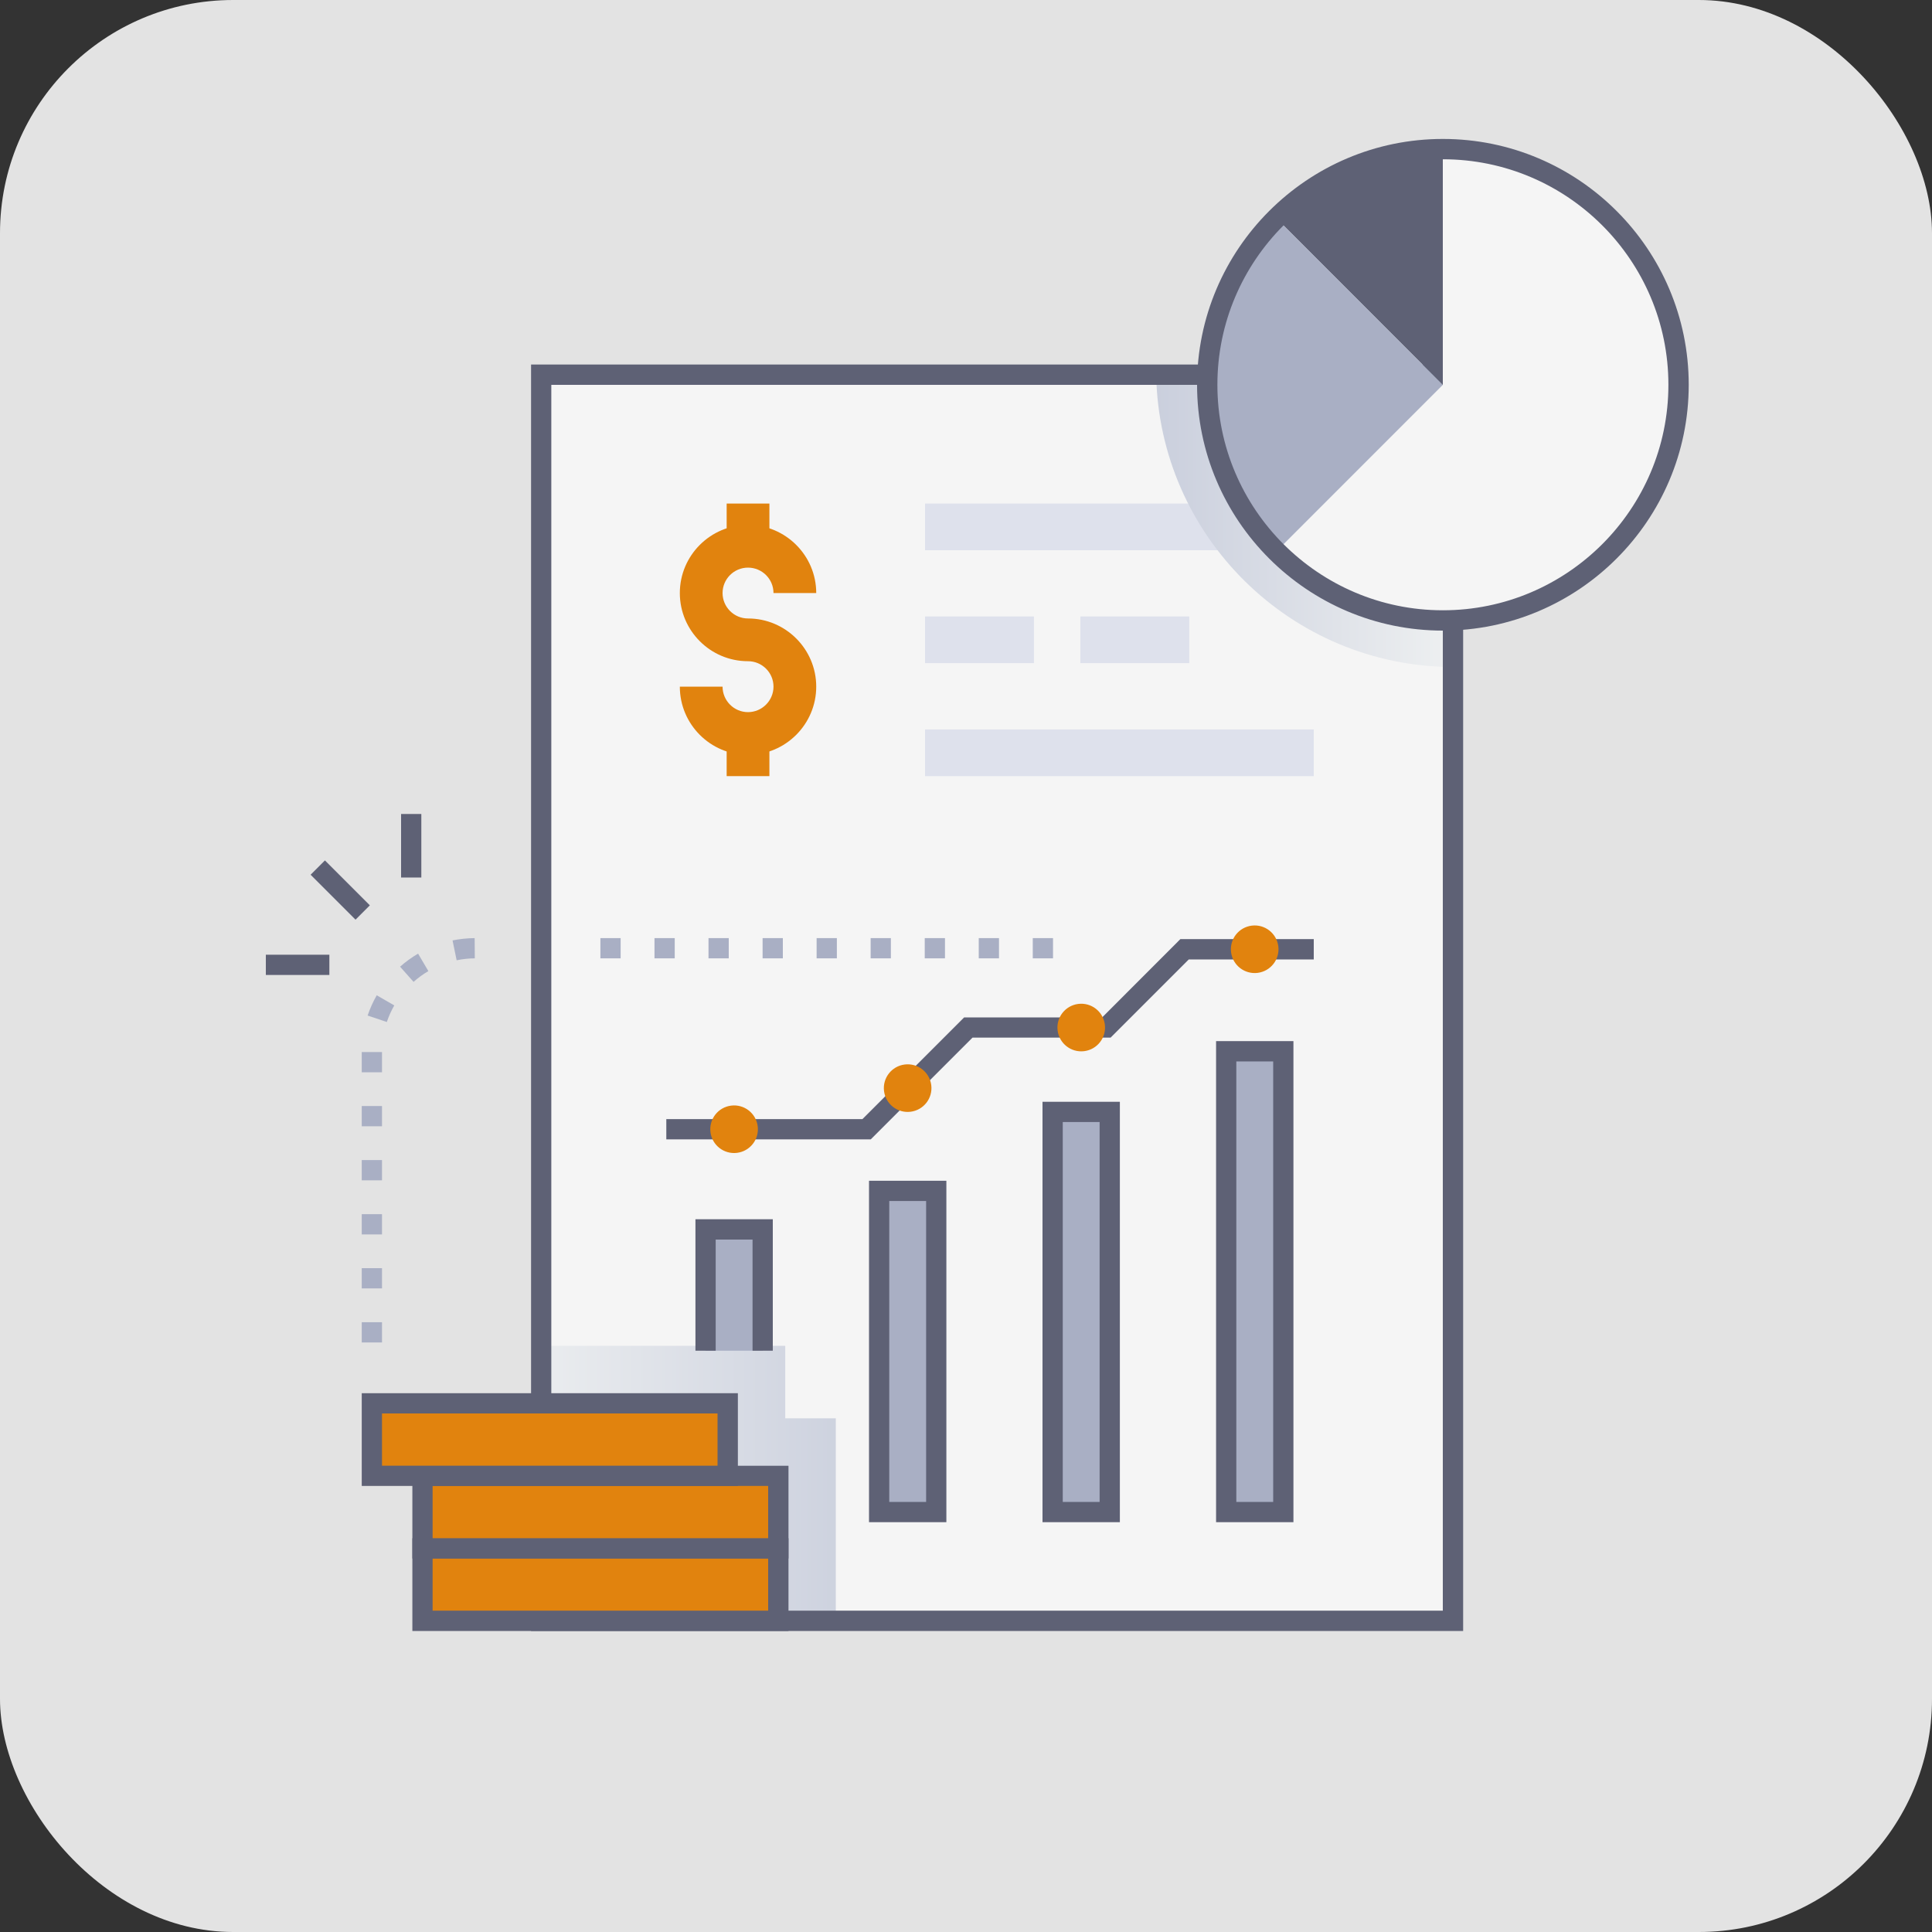 <svg xmlns="http://www.w3.org/2000/svg" xmlns:xlink="http://www.w3.org/1999/xlink" viewBox="0 0 250 250"><rect x="0" y="0" width="250" height="250" fill="#333333" stroke="none"/><defs><style>      .cls-1 {        fill: url(#linear-gradient-2);      }      .cls-1, .cls-2 {        mix-blend-mode: multiply;      }      .cls-3 {        fill: #e3e3e3;      }      .cls-4 {        isolation: isolate;      }      .cls-5 {        fill: #dee1ec;      }      .cls-6 {        fill: #a9afc4;      }      .cls-7 {        fill: #f5f5f5;      }      .cls-8 {        fill: #5e6175;      }      .cls-9 {        fill: #e1830e;      }      .cls-2 {        fill: url(#linear-gradient);      }    </style><linearGradient id="linear-gradient" x1="113.07" y1="191.94" x2="64.91" y2="191.94" gradientUnits="userSpaceOnUse"><stop offset="0" stop-color="#cacfdd"></stop><stop offset="1" stop-color="#eef0f1"></stop></linearGradient><linearGradient id="linear-gradient-2" x1="149.6" y1="67.4" x2="188.02" y2="67.4" xlink:href="#linear-gradient"></linearGradient></defs><g class="cls-4"><g id="Camada_2"><g id="Camada_2-2" data-name="Camada_2"><g><rect class="cls-3" width="250" height="250" rx="30.17" ry="30.17"></rect><rect class="cls-7" x="70.03" y="48.48" width="117.99" height="161.25"></rect><polygon class="cls-2" points="108.15 183.53 108.15 209.73 70.03 209.73 70.03 174.15 101.61 174.15 101.61 183.53 108.15 183.53"></polygon><rect class="cls-5" x="119.7" y="94.39" width="50.3" height="6.04"></rect><rect class="cls-5" x="119.7" y="79.77" width="14.09" height="6.04"></rect><rect class="cls-5" x="139.8" y="79.77" width="14.09" height="6.04"></rect><rect class="cls-5" x="119.7" y="65.16" width="50.3" height="6.04"></rect><polygon class="cls-8" points="112.68 147.43 86.22 147.43 86.22 144.81 111.6 144.81 124.76 131.65 142.62 131.65 152.74 121.52 170 121.52 170 124.15 153.83 124.15 143.71 134.27 125.84 134.27 112.68 147.43"></polygon><rect class="cls-6" x="113.76" y="154.1" width="7.39" height="41.56"></rect><rect class="cls-6" x="158.67" y="136.04" width="7.39" height="59.62"></rect><polyline class="cls-6" points="91.3 174.78 91.3 159.09 98.69 159.09 98.69 174.78"></polyline><rect class="cls-6" x="136.21" y="143.89" width="7.39" height="51.78"></rect><path class="cls-8" d="M122.46,196.97h-10.01v-44.18h10.01v44.18ZM115.07,194.35h4.77v-38.94h-4.77v38.94Z"></path><path class="cls-8" d="M167.37,196.97h-10.01v-62.25h10.01v62.25ZM159.98,194.35h4.77v-57h-4.77v57Z"></path><polygon class="cls-8" points="100 174.78 97.38 174.78 97.38 160.4 92.61 160.4 92.61 174.78 89.99 174.78 89.99 157.77 100 157.77 100 174.78"></polygon><path class="cls-8" d="M144.91,196.97h-10.01v-54.4h10.01v54.4ZM137.52,194.35h4.77v-49.16h-4.77v49.16Z"></path><circle class="cls-9" cx="162.36" cy="122.83" r="3.08" transform="translate(-14.1 21.29) rotate(-7.19)"></circle><circle class="cls-9" cx="139.91" cy="132.96" r="3.08" transform="translate(-15.54 18.56) rotate(-7.19)"></circle><circle class="cls-9" cx="117.45" cy="140.8" r="3.08" transform="translate(-16.7 15.81) rotate(-7.19)"></circle><circle class="cls-9" cx="94.99" cy="146.12" r="3.08" transform="translate(-17.54 13.04) rotate(-7.19)"></circle><path class="cls-9" d="M96.79,97.68c-4.87,0-8.82-3.96-8.82-8.83h5.53c0,1.82,1.48,3.3,3.29,3.3s3.3-1.48,3.3-3.3-1.48-3.29-3.3-3.29c-4.87,0-8.82-3.96-8.82-8.82s3.96-8.82,8.82-8.82,8.83,3.96,8.83,8.82h-5.53c0-1.82-1.48-3.29-3.3-3.29s-3.29,1.48-3.29,3.29,1.48,3.29,3.29,3.29c4.87,0,8.83,3.96,8.83,8.82s-3.96,8.83-8.83,8.83Z"></path><rect class="cls-9" x="94.03" y="65.16" width="5.53" height="5.52"></rect><rect class="cls-9" x="94.03" y="94.91" width="5.53" height="5.52"></rect><path class="cls-6" d="M49.43,173.71h-2.62v-2.62h2.62v2.62ZM49.43,166.72h-2.62v-2.62h2.62v2.62ZM49.43,159.73h-2.62v-2.62h2.62v2.62ZM49.43,152.73h-2.62v-2.62h2.62v2.62ZM49.43,145.74h-2.62v-2.62h2.62v2.62ZM49.43,138.75h-2.62v-2.62h2.62v2.62ZM50.06,132.25l-2.49-.84c.31-.91.7-1.79,1.18-2.62l2.27,1.31c-.39.68-.72,1.41-.97,2.15ZM53.51,127.05l-1.74-1.96c.72-.64,1.5-1.2,2.33-1.69l1.33,2.26c-.68.4-1.32.86-1.91,1.39ZM59.09,124.26l-.53-2.57c.94-.19,1.9-.29,2.86-.3l.02,2.62c-.79,0-1.58.09-2.35.25Z"></path><path class="cls-6" d="M136.26,124.01h-2.62v-2.62h2.62v2.62ZM129.27,124.01h-2.62v-2.62h2.62v2.62ZM122.28,124.01h-2.62v-2.62h2.62v2.62ZM115.28,124.01h-2.62v-2.62h2.62v2.62ZM108.29,124.01h-2.62v-2.62h2.62v2.62ZM101.3,124.01h-2.62v-2.62h2.62v2.62ZM94.3,124.01h-2.62v-2.62h2.62v2.62ZM87.31,124.01h-2.62v-2.62h2.62v2.62ZM80.31,124.01h-2.62v-2.62h2.62v2.62Z"></path><path class="cls-1" d="M188.02,48.49v37.82c-20.96-.05-38.04-16.93-38.41-37.82h38.41Z"></path><path class="cls-8" d="M189.33,211.05h-120.61V47.17h120.61v163.87ZM71.34,208.42h115.36V49.8h-115.36v158.63Z"></path><rect class="cls-9" x="54.67" y="200.35" width="46.04" height="9.38"></rect><path class="cls-8" d="M102.03,211.05h-48.67v-12h48.67v12ZM55.98,208.42h43.42v-6.76h-43.42v6.76Z"></path><rect class="cls-9" x="54.67" y="190.97" width="46.04" height="9.38"></rect><path class="cls-8" d="M102.03,201.67h-48.67v-12h48.67v12ZM55.98,199.04h43.42v-6.76h-43.42v6.76Z"></path><rect class="cls-9" x="48.12" y="181.59" width="46.04" height="9.38"></rect><path class="cls-8" d="M95.48,192.28h-48.67v-12h48.67v12ZM49.43,189.66h43.42v-6.76h-43.42v6.76Z"></path><rect class="cls-8" x="42.71" y="111.06" width="2.62" height="8.22" transform="translate(-68.54 64.86) rotate(-45)"></rect><rect class="cls-8" x="34.4" y="123.54" width="8.22" height="2.62"></rect><rect class="cls-8" x="51.9" y="105.33" width="2.62" height="8.22"></rect><polygon class="cls-7" points="165.14 28.23 165.14 28.23 165.14 28.23 165.14 28.23"></polygon><path class="cls-7" d="M186.7,19.3v30.49l-21.56,21.56c5.52,5.52,13.14,8.93,21.56,8.93,16.84,0,30.49-13.65,30.49-30.49s-13.65-30.49-30.49-30.49Z"></path><path class="cls-8" d="M186.7,49.8v-30.49c-8.42,0-16.04,3.41-21.56,8.93.04,0-.72-.72,21.56,21.56Z"></path><path class="cls-6" d="M165.14,28.23c-11.9,11.9-11.92,31.21,0,43.13l21.56-21.56c-22.28-22.28-21.52-21.58-21.56-21.56Z"></path><path class="cls-8" d="M186.71,81.6c-17.54,0-31.81-14.27-31.81-31.81s14.27-31.81,31.81-31.81,31.81,14.27,31.81,31.81-14.27,31.81-31.81,31.81ZM186.71,20.61c-16.09,0-29.18,13.09-29.18,29.18s13.09,29.18,29.18,29.18,29.18-13.09,29.18-29.18-13.09-29.18-29.18-29.18Z"></path></g></g></g></g></svg>